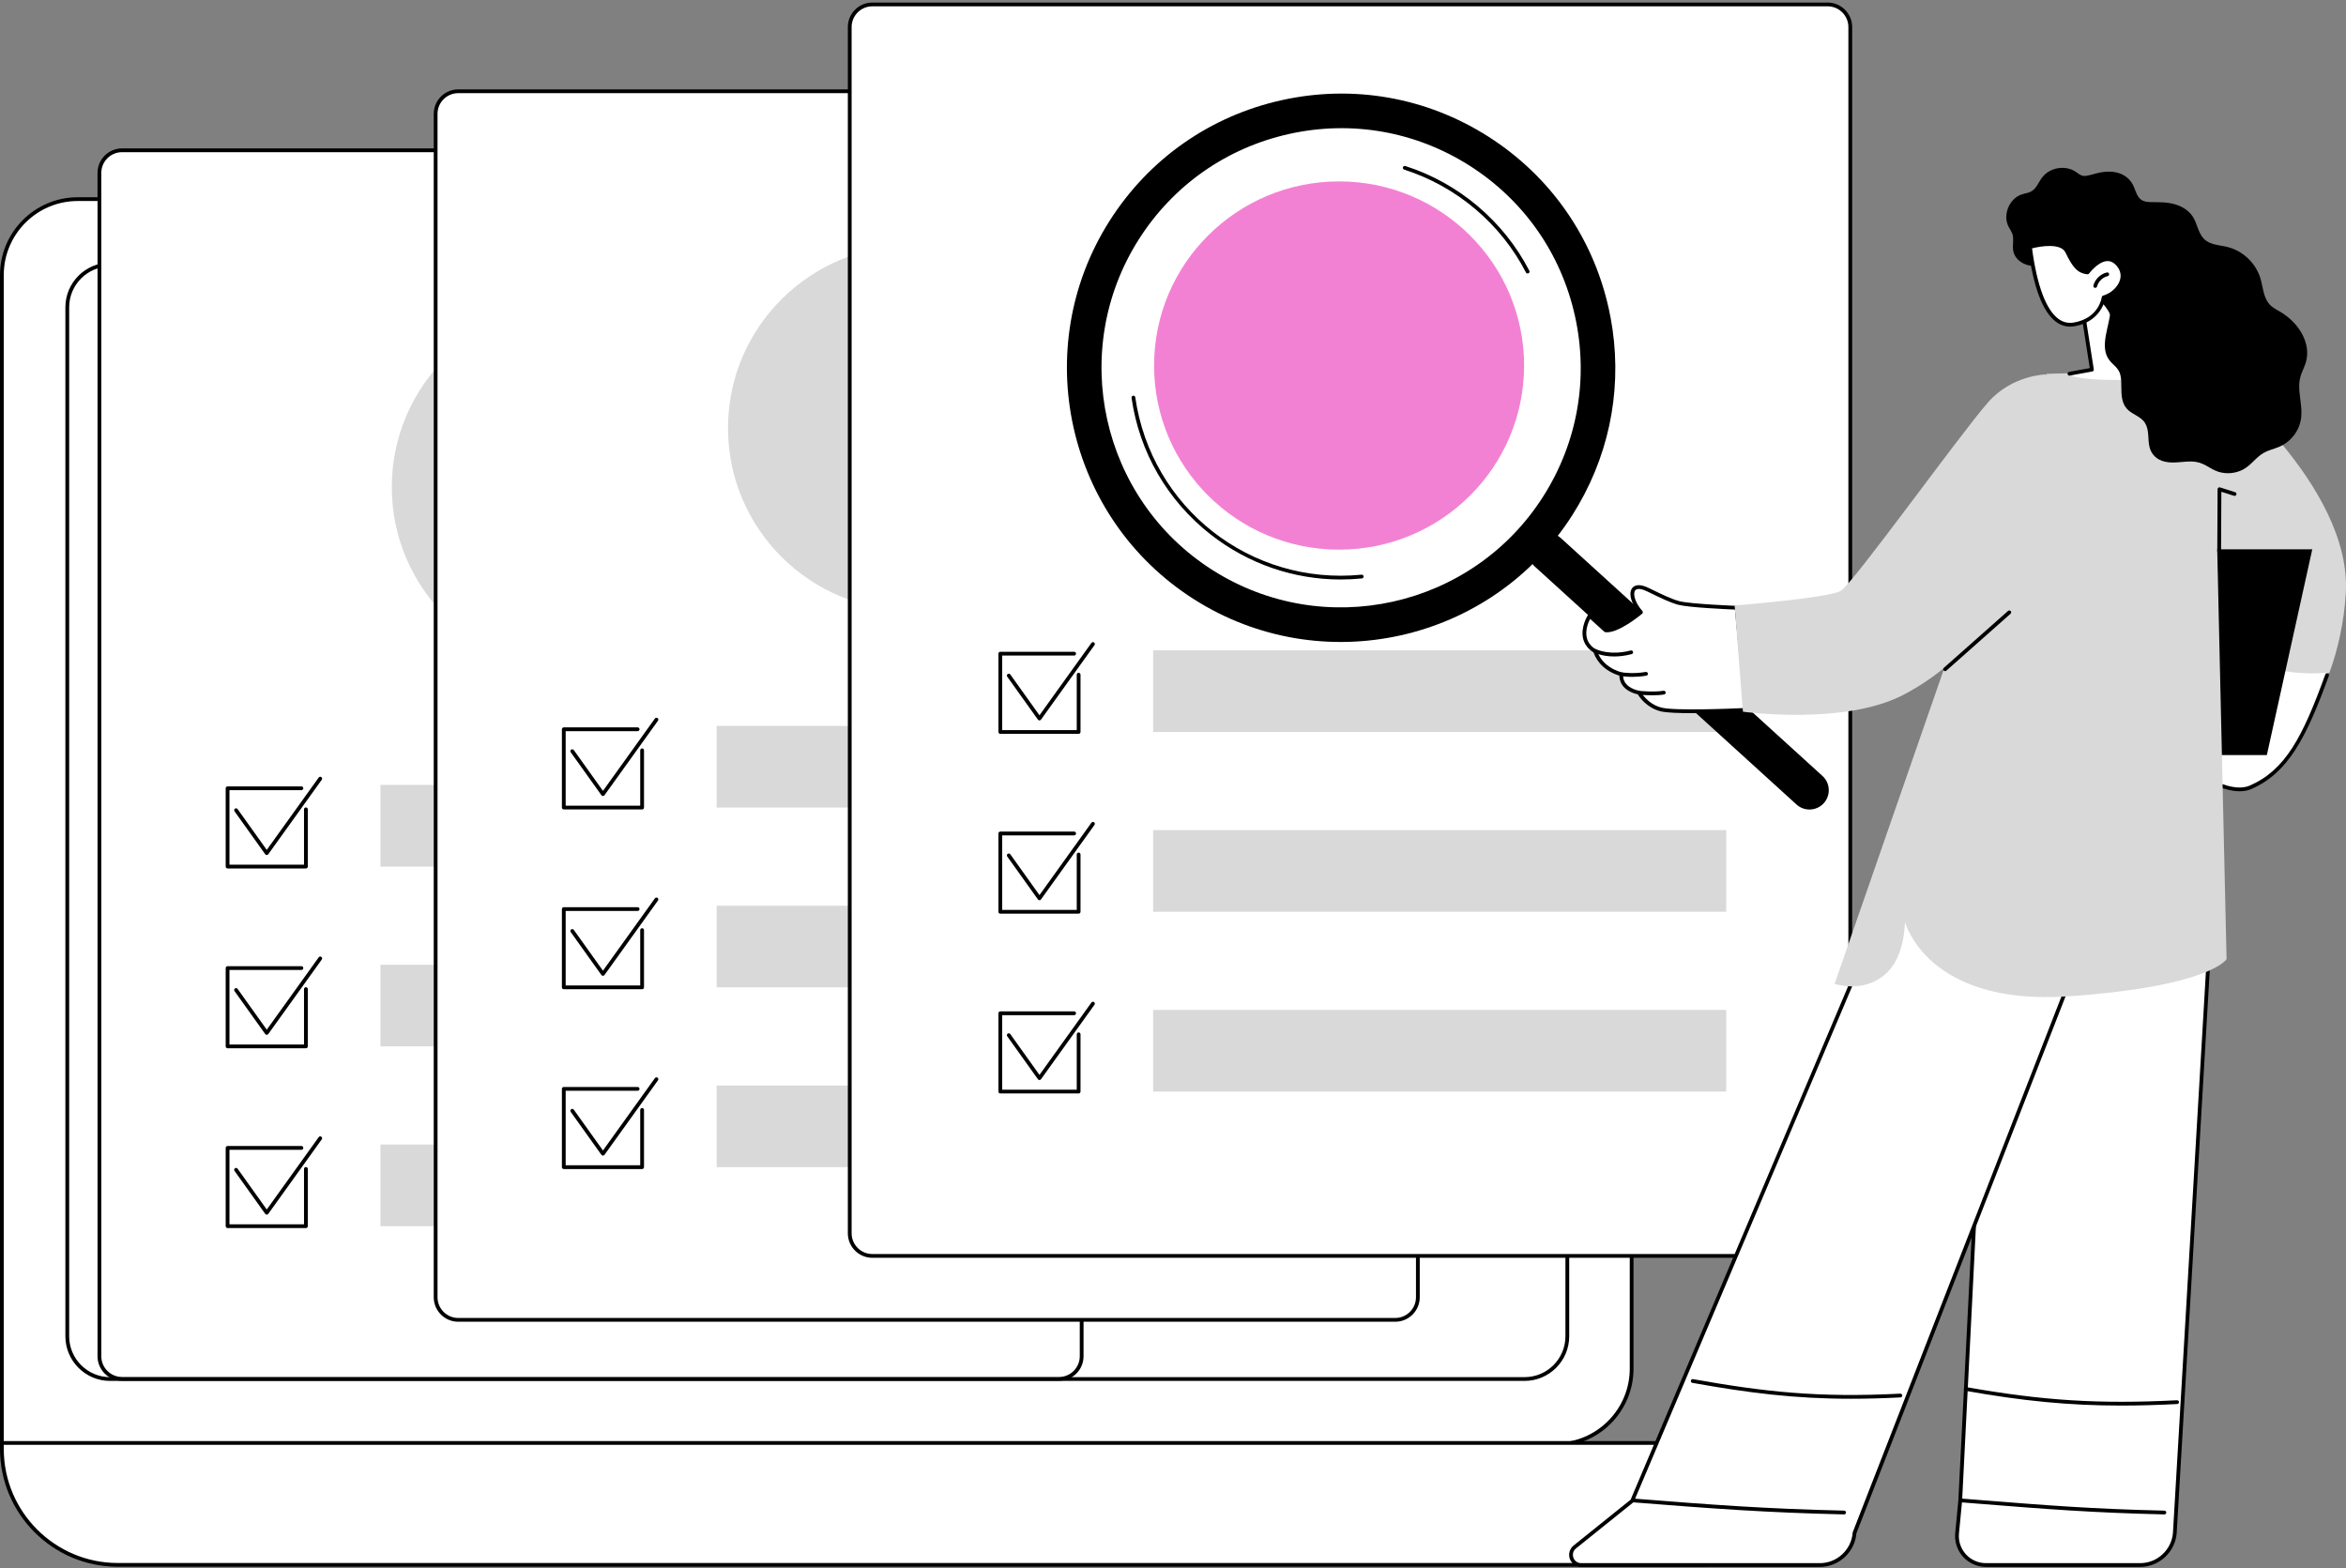 <svg width="540" height="361" viewBox="0 0 540 361" fill="none" xmlns="http://www.w3.org/2000/svg">
<rect x="0" y="0" width="540" height="361" fill="#808080" stroke="none"/>
<g clip-path="url(#clip0_1421_29104)">
<path d="M17.891 45.838H358.112C367.754 45.838 375.57 53.66 375.57 63.31V315.055C375.57 324.705 367.754 332.527 358.112 332.527H0.435V63.31C0.435 53.66 8.251 45.838 17.893 45.838H17.891Z" fill="white"/>
<path d="M358.112 332.962H0.435C0.195 332.962 0 332.767 0 332.527V63.31C0 53.436 8.026 45.404 17.891 45.404H358.112C367.977 45.404 376.003 53.436 376.003 63.31V315.053C376.003 324.927 367.977 332.96 358.112 332.96V332.962ZM0.868 332.092H358.112C367.498 332.092 375.135 324.449 375.135 315.053V63.31C375.135 53.916 367.498 46.271 358.112 46.271H17.891C8.505 46.271 0.868 53.914 0.868 63.31V332.092Z" fill="black"/>
<path d="M350.924 60.896H25.327C19.892 60.896 15.486 65.302 15.486 70.737V307.597C15.486 313.032 19.892 317.438 25.327 317.438H350.924C356.359 317.438 360.765 313.032 360.765 307.597V70.737C360.765 65.302 356.359 60.896 350.924 60.896Z" fill="white"/>
<path d="M350.926 317.871H25.327C19.662 317.871 15.051 313.263 15.051 307.598V70.735C15.051 65.069 19.66 60.459 25.327 60.459H350.924C356.589 60.459 361.2 65.067 361.2 70.735V307.596C361.2 313.261 356.591 317.869 350.924 317.869L350.926 317.871ZM25.327 61.329C20.14 61.329 15.921 65.548 15.921 70.735V307.596C15.921 312.783 20.14 317.001 25.327 317.001H350.924C356.111 317.001 360.33 312.783 360.33 307.596V70.735C360.33 65.548 356.111 61.329 350.924 61.329H25.327Z" fill="black"/>
<path d="M390.421 360.219L27.117 360.219C12.391 360.219 0.435 348.263 0.435 333.536V332.149L417.102 332.149V333.536C417.102 348.263 405.145 360.219 390.419 360.219H390.421Z" fill="white"/>
<path d="M390.419 360.652H27.116C12.163 360.652 0 348.488 0 333.537V332.149C0 331.909 0.195 331.714 0.435 331.714H417.102C417.342 331.714 417.537 331.909 417.537 332.149V333.537C417.537 348.489 405.372 360.652 390.421 360.652H390.419ZM0.868 332.582V333.537C0.868 348.009 12.643 359.784 27.116 359.784H390.419C404.892 359.784 416.667 348.009 416.667 333.537V332.582H0.868Z" fill="black"/>
<path d="M243.772 34.595H28.088C25.214 34.595 22.885 36.924 22.885 39.797V312.198C22.885 315.072 25.214 317.401 28.088 317.401H243.772C246.645 317.401 248.974 315.072 248.974 312.198V39.797C248.974 36.924 246.645 34.595 243.772 34.595Z" fill="white"/>
<path d="M243.772 317.834H28.088C24.979 317.834 22.45 315.305 22.45 312.196V39.797C22.45 36.688 24.979 34.16 28.088 34.16H243.772C246.881 34.16 249.409 36.688 249.409 39.797V312.198C249.409 315.307 246.881 317.836 243.772 317.836V317.834ZM28.088 35.03C25.459 35.03 23.32 37.169 23.32 39.797V312.198C23.32 314.827 25.459 316.966 28.088 316.966H243.772C246.401 316.966 248.54 314.827 248.54 312.198V39.797C248.54 37.169 246.401 35.03 243.772 35.03H28.088Z" fill="black"/>
<path d="M132.369 154.11C155.667 154.11 174.554 135.312 174.554 112.124C174.554 88.936 155.667 70.138 132.369 70.138C109.071 70.138 90.184 88.936 90.184 112.124C90.184 135.312 109.071 154.11 132.369 154.11Z" fill="#D9D9D9"/>
<path d="M219.474 180.681H87.567V199.475H219.474V180.681Z" fill="#D9D9D9"/>
<path d="M70.414 181.452H52.384V199.475H70.414V181.452Z" fill="white"/>
<path d="M70.414 199.91H52.384C52.144 199.91 51.949 199.715 51.949 199.475V181.452C51.949 181.212 52.144 181.018 52.384 181.018H69.381C69.621 181.018 69.816 181.212 69.816 181.452C69.816 181.693 69.621 181.887 69.381 181.887H52.816V199.042H69.979V186.295C69.979 186.055 70.174 185.86 70.414 185.86C70.654 185.86 70.849 186.055 70.849 186.295V199.475C70.849 199.715 70.654 199.91 70.414 199.91Z" fill="black"/>
<path d="M61.4 196.817C61.26 196.817 61.128 196.75 61.048 196.636L53.983 186.75C53.844 186.555 53.889 186.283 54.084 186.143C54.279 186.004 54.55 186.049 54.69 186.244L61.402 195.636L73.36 178.979C73.5 178.784 73.771 178.739 73.966 178.879C74.161 179.018 74.206 179.29 74.066 179.485L61.754 196.634C61.673 196.748 61.542 196.815 61.402 196.815L61.4 196.817Z" fill="black"/>
<path d="M219.474 222.069H87.567V240.863H219.474V222.069Z" fill="#D9D9D9"/>
<path d="M70.414 222.842H52.384V240.865H70.414V222.842Z" fill="white"/>
<path d="M70.414 241.298H52.384C52.144 241.298 51.949 241.103 51.949 240.863V222.84C51.949 222.6 52.144 222.405 52.384 222.405H69.381C69.621 222.405 69.816 222.6 69.816 222.84C69.816 223.08 69.621 223.275 69.381 223.275H52.816V240.43H69.979V227.683C69.979 227.443 70.174 227.248 70.414 227.248C70.654 227.248 70.849 227.443 70.849 227.683V240.863C70.849 241.103 70.654 241.298 70.414 241.298Z" fill="black"/>
<path d="M61.4 238.205C61.26 238.205 61.128 238.138 61.048 238.024L53.983 228.137C53.844 227.943 53.889 227.671 54.084 227.531C54.279 227.392 54.55 227.437 54.69 227.632L61.402 237.024L73.36 220.367C73.5 220.172 73.771 220.127 73.966 220.266C74.161 220.406 74.206 220.678 74.066 220.873L61.754 238.022C61.673 238.136 61.542 238.203 61.402 238.203L61.4 238.205Z" fill="black"/>
<path d="M219.474 263.459H87.567V282.253H219.474V263.459Z" fill="#D9D9D9"/>
<path d="M70.414 264.23H52.384V282.253H70.414V264.23Z" fill="white"/>
<path d="M70.414 282.688H52.384C52.144 282.688 51.949 282.493 51.949 282.253V264.23C51.949 263.99 52.144 263.795 52.384 263.795H69.381C69.621 263.795 69.816 263.99 69.816 264.23C69.816 264.47 69.621 264.665 69.381 264.665H52.816V281.82H69.979V269.073C69.979 268.833 70.174 268.638 70.414 268.638C70.654 268.638 70.849 268.833 70.849 269.073V282.253C70.849 282.493 70.654 282.688 70.414 282.688Z" fill="black"/>
<path d="M61.4 279.594C61.26 279.594 61.128 279.528 61.048 279.413L53.983 269.527C53.844 269.333 53.889 269.061 54.084 268.921C54.279 268.782 54.55 268.827 54.69 269.022L61.402 278.414L73.36 261.757C73.5 261.562 73.771 261.517 73.966 261.656C74.161 261.796 74.206 262.068 74.066 262.262L61.754 279.411C61.673 279.526 61.542 279.592 61.402 279.592L61.4 279.594Z" fill="black"/>
<path d="M321.16 21.009H105.476C102.602 21.009 100.273 23.339 100.273 26.212V298.613C100.273 301.486 102.602 303.815 105.476 303.815H321.16C324.033 303.815 326.362 301.486 326.362 298.613V26.212C326.362 23.339 324.033 21.009 321.16 21.009Z" fill="white"/>
<path d="M321.16 304.25H105.476C102.367 304.25 99.838 301.722 99.838 298.613V26.212C99.838 23.103 102.367 20.575 105.476 20.575H321.16C324.269 20.575 326.797 23.103 326.797 26.212V298.613C326.797 301.722 324.269 304.25 321.16 304.25ZM105.476 21.444C102.847 21.444 100.708 23.583 100.708 26.212V298.613C100.708 301.242 102.847 303.381 105.476 303.381H321.16C323.789 303.381 325.928 301.242 325.928 298.613V26.212C325.928 23.583 323.789 21.444 321.16 21.444H105.476Z" fill="black"/>
<path d="M209.757 140.525C233.055 140.525 251.942 121.727 251.942 98.539C251.942 75.351 233.055 56.553 209.757 56.553C186.459 56.553 167.572 75.351 167.572 98.539C167.572 121.727 186.459 140.525 209.757 140.525Z" fill="#D9D9D9"/>
<path d="M296.862 167.096H164.955V185.89H296.862V167.096Z" fill="#D9D9D9"/>
<path d="M147.802 167.867H129.772V185.89H147.802V167.867Z" fill="white"/>
<path d="M147.802 186.325H129.772C129.532 186.325 129.337 186.13 129.337 185.89V167.867C129.337 167.627 129.532 167.432 129.772 167.432H146.769C147.009 167.432 147.204 167.627 147.204 167.867C147.204 168.107 147.009 168.302 146.769 168.302H130.205V185.457H147.367V172.71C147.367 172.47 147.562 172.275 147.802 172.275C148.042 172.275 148.237 172.47 148.237 172.71V185.89C148.237 186.13 148.042 186.325 147.802 186.325Z" fill="black"/>
<path d="M138.788 183.231C138.648 183.231 138.516 183.164 138.436 183.05L131.371 173.164C131.232 172.969 131.277 172.698 131.472 172.558C131.667 172.418 131.938 172.464 132.078 172.658L138.79 182.05L150.748 165.395C150.888 165.201 151.159 165.155 151.354 165.295C151.549 165.435 151.594 165.706 151.454 165.901L139.142 183.05C139.061 183.164 138.93 183.231 138.79 183.231H138.788Z" fill="black"/>
<path d="M296.862 208.485H164.955V227.279H296.862V208.485Z" fill="#D9D9D9"/>
<path d="M147.802 209.257H129.772V227.28H147.802V209.257Z" fill="white"/>
<path d="M147.802 227.714H129.772C129.532 227.714 129.337 227.52 129.337 227.28V209.257C129.337 209.017 129.532 208.822 129.772 208.822H146.769C147.009 208.822 147.204 209.017 147.204 209.257C147.204 209.497 147.009 209.692 146.769 209.692H130.205V226.847H147.367V214.1C147.367 213.859 147.562 213.665 147.802 213.665C148.042 213.665 148.237 213.859 148.237 214.1V227.28C148.237 227.52 148.042 227.714 147.802 227.714Z" fill="black"/>
<path d="M138.788 224.621C138.648 224.621 138.516 224.554 138.436 224.44L131.371 214.554C131.232 214.359 131.277 214.088 131.472 213.948C131.667 213.808 131.938 213.853 132.078 214.048L138.79 223.44L150.748 206.783C150.888 206.589 151.159 206.543 151.354 206.683C151.549 206.823 151.594 207.094 151.454 207.289L139.142 224.438C139.061 224.552 138.93 224.619 138.79 224.619L138.788 224.621Z" fill="black"/>
<path d="M296.862 249.873H164.955V268.667H296.862V249.873Z" fill="#D9D9D9"/>
<path d="M147.802 250.647H129.772V268.669H147.802V250.647Z" fill="white"/>
<path d="M147.802 269.102H129.772C129.532 269.102 129.337 268.907 129.337 268.667V250.645C129.337 250.405 129.532 250.21 129.772 250.21H146.769C147.009 250.21 147.204 250.405 147.204 250.645C147.204 250.885 147.009 251.079 146.769 251.079H130.205V268.234H147.367V255.487C147.367 255.247 147.562 255.052 147.802 255.052C148.042 255.052 148.237 255.247 148.237 255.487V268.667C148.237 268.907 148.042 269.102 147.802 269.102Z" fill="black"/>
<path d="M138.788 266.009C138.648 266.009 138.516 265.942 138.436 265.828L131.371 255.942C131.232 255.747 131.277 255.476 131.472 255.336C131.667 255.196 131.938 255.241 132.078 255.436L138.79 264.828L150.748 248.171C150.888 247.976 151.159 247.931 151.354 248.071C151.549 248.211 151.594 248.482 151.454 248.677L139.142 265.826C139.061 265.94 138.93 266.007 138.79 266.007L138.788 266.009Z" fill="black"/>
<path d="M420.691 1.023H200.794C197.921 1.023 195.591 3.352 195.591 6.225V283.896C195.591 286.769 197.921 289.099 200.794 289.099H420.691C423.564 289.099 425.894 286.769 425.894 283.896V6.225C425.894 3.352 423.564 1.023 420.691 1.023Z" fill="white"/>
<path d="M420.691 289.531H200.794C197.685 289.531 195.156 287.003 195.156 283.894V6.226C195.156 3.116 197.685 0.588 200.794 0.588H420.691C423.8 0.588 426.328 3.116 426.328 6.226V283.896C426.328 287.005 423.8 289.533 420.691 289.533V289.531ZM200.794 1.456C198.165 1.456 196.026 3.595 196.026 6.224V283.894C196.026 286.523 198.165 288.662 200.794 288.662H420.691C423.32 288.662 425.459 286.523 425.459 283.894V6.226C425.459 3.597 423.32 1.458 420.691 1.458H200.794V1.456Z" fill="black"/>
<path d="M308.231 126.524C331.749 126.524 350.815 107.548 350.815 84.14C350.815 60.732 331.749 41.757 308.231 41.757C284.712 41.757 265.646 60.732 265.646 84.14C265.646 107.548 284.712 126.524 308.231 126.524Z" fill="#F381D3"/>
<path d="M397.336 149.695H265.429V168.489H397.336V149.695Z" fill="#D9D9D9"/>
<path d="M248.278 150.468H230.247V168.491H248.278V150.468Z" fill="white"/>
<path d="M248.278 168.924H230.247C230.007 168.924 229.812 168.729 229.812 168.489V150.466C229.812 150.226 230.007 150.031 230.247 150.031H247.245C247.485 150.031 247.68 150.226 247.68 150.466C247.68 150.706 247.485 150.901 247.245 150.901H230.68V168.056H247.843V155.309C247.843 155.069 248.038 154.874 248.278 154.874C248.518 154.874 248.713 155.069 248.713 155.309V168.489C248.713 168.729 248.518 168.924 248.278 168.924Z" fill="black"/>
<path d="M239.262 165.83C239.122 165.83 238.99 165.763 238.909 165.649L231.845 155.763C231.705 155.568 231.751 155.297 231.945 155.157C232.14 155.017 232.412 155.063 232.552 155.258L239.264 164.65L251.222 147.993C251.361 147.798 251.633 147.752 251.828 147.892C252.022 148.032 252.068 148.303 251.928 148.498L239.616 165.647C239.535 165.761 239.403 165.828 239.264 165.828L239.262 165.83Z" fill="black"/>
<path d="M397.336 191.084H265.429V209.879H397.336V191.084Z" fill="#D9D9D9"/>
<path d="M248.278 191.856H230.247V209.879H248.278V191.856Z" fill="white"/>
<path d="M248.278 210.314H230.247C230.007 210.314 229.812 210.119 229.812 209.879V191.856C229.812 191.616 230.007 191.421 230.247 191.421H247.245C247.485 191.421 247.68 191.616 247.68 191.856C247.68 192.096 247.485 192.291 247.245 192.291H230.68V209.446H247.843V196.699C247.843 196.459 248.038 196.264 248.278 196.264C248.518 196.264 248.713 196.459 248.713 196.699V209.879C248.713 210.119 248.518 210.314 248.278 210.314Z" fill="black"/>
<path d="M239.262 207.22C239.122 207.22 238.99 207.153 238.909 207.039L231.845 197.153C231.705 196.958 231.751 196.687 231.945 196.547C232.14 196.407 232.412 196.453 232.552 196.647L239.264 206.04L251.222 189.382C251.361 189.188 251.633 189.142 251.828 189.282C252.022 189.422 252.068 189.693 251.928 189.888L239.616 207.037C239.535 207.151 239.403 207.218 239.264 207.218L239.262 207.22Z" fill="black"/>
<path d="M397.336 232.474H265.429V251.268H397.336V232.474Z" fill="#D9D9D9"/>
<path d="M248.278 233.246H230.247V251.269H248.278V233.246Z" fill="white"/>
<path d="M248.278 251.701H230.247C230.007 251.701 229.812 251.506 229.812 251.266V233.244C229.812 233.004 230.007 232.809 230.247 232.809H247.245C247.485 232.809 247.68 233.004 247.68 233.244C247.68 233.484 247.485 233.679 247.245 233.679H230.68V250.833H247.843V238.086C247.843 237.846 248.038 237.651 248.278 237.651C248.518 237.651 248.713 237.846 248.713 238.086V251.266C248.713 251.506 248.518 251.701 248.278 251.701Z" fill="black"/>
<path d="M239.262 248.608C239.122 248.608 238.99 248.541 238.909 248.427L231.845 238.541C231.705 238.346 231.751 238.075 231.945 237.935C232.14 237.795 232.412 237.841 232.552 238.035L239.264 247.427L251.222 230.77C251.361 230.576 251.633 230.53 251.828 230.67C252.022 230.81 252.068 231.081 251.928 231.276L239.616 248.425C239.535 248.539 239.403 248.606 239.264 248.606L239.262 248.608Z" fill="black"/>
<path d="M509.449 202.22L500.6 352.842C500.287 357.022 496.806 360.253 492.614 360.253H457.114C453.181 360.253 450.103 356.864 450.481 352.948L451.199 345.485L459.031 189.935L509.449 202.218V202.22Z" fill="white"/>
<path d="M492.614 360.688H457.114C455.117 360.688 453.202 359.839 451.86 358.362C450.518 356.884 449.857 354.896 450.048 352.907L450.766 345.443L458.596 189.914C458.602 189.784 458.667 189.664 458.769 189.587C458.873 189.51 459.005 189.483 459.131 189.514L509.549 201.797C509.754 201.846 509.891 202.035 509.88 202.244L501.031 352.866C500.704 357.254 497.005 360.686 492.612 360.686L492.614 360.688ZM459.438 190.482L451.634 345.508L450.914 352.992C450.746 354.737 451.325 356.48 452.504 357.779C453.682 359.076 455.363 359.82 457.116 359.82H492.616C496.558 359.82 499.875 356.74 500.169 352.811L508.996 202.557L459.44 190.482H459.438Z" fill="black"/>
<path d="M498.197 348.6C498.197 348.6 498.191 348.6 498.187 348.6C481.55 348.214 471.28 347.397 455.733 346.162L451.638 345.837C451.4 345.817 451.221 345.609 451.238 345.371C451.258 345.133 451.465 344.953 451.705 344.971L455.8 345.296C471.331 346.532 481.591 347.346 498.205 347.732C498.445 347.738 498.634 347.937 498.628 348.177C498.622 348.413 498.429 348.602 498.195 348.602L498.197 348.6Z" fill="black"/>
<path d="M488.301 323.546C476.28 323.546 465.585 322.491 452.421 320.148C452.185 320.106 452.028 319.88 452.069 319.644C452.11 319.408 452.336 319.25 452.573 319.292C470.135 322.419 483.287 323.241 501.103 322.322C501.332 322.312 501.546 322.493 501.56 322.733C501.572 322.973 501.389 323.176 501.149 323.19C496.615 323.424 492.382 323.544 488.301 323.544V323.546Z" fill="black"/>
<path d="M485.546 202.22L426.879 352.842C426.567 357.022 423.086 360.253 418.894 360.253H363.96C361.751 360.253 360.773 357.472 362.494 356.089L375.688 345.487L441.581 189.937L485.546 202.22Z" fill="white"/>
<path d="M418.894 360.688H363.96C362.768 360.688 361.739 359.959 361.343 358.834C360.948 357.708 361.292 356.498 362.223 355.75L375.332 345.215L441.183 189.766C441.268 189.565 441.49 189.459 441.701 189.518L485.666 201.801C485.784 201.834 485.883 201.915 485.938 202.025C485.993 202.135 485.999 202.263 485.954 202.377L427.31 352.94C426.952 357.289 423.269 360.688 418.898 360.688H418.894ZM441.831 190.457L376.086 345.654C376.058 345.721 376.013 345.778 375.958 345.823L362.764 356.427C361.989 357.051 361.943 357.931 362.16 358.547C362.376 359.163 362.963 359.82 363.958 359.82H418.892C422.834 359.82 426.151 356.74 426.445 352.811C426.449 352.767 426.456 352.726 426.472 352.685L484.966 202.509L441.831 190.457Z" fill="black"/>
<path d="M424.477 348.6C424.477 348.6 424.471 348.6 424.467 348.6C406.419 348.181 394.339 347.277 376.127 345.835C375.889 345.815 375.71 345.607 375.728 345.369C375.747 345.131 375.954 344.952 376.194 344.969C394.392 346.41 406.46 347.313 424.485 347.73C424.725 347.736 424.914 347.935 424.91 348.175C424.904 348.411 424.711 348.6 424.477 348.6Z" fill="black"/>
<path d="M426.077 321.978C412.964 321.978 402.473 320.62 389.551 318.32C389.315 318.279 389.158 318.052 389.199 317.816C389.24 317.58 389.467 317.423 389.703 317.464C406.072 320.38 418.523 321.775 437.407 320.801C437.639 320.791 437.852 320.972 437.864 321.212C437.875 321.453 437.692 321.655 437.452 321.669C433.401 321.878 429.64 321.978 426.077 321.978Z" fill="black"/>
<path d="M536.184 154.854C538.111 149.541 539.522 143.475 539.945 136.662C541.491 111.802 509.447 86.494 509.447 86.494L500.71 86.03L509.447 143.813L508.071 148.536C513.331 151.412 525.149 156.859 536.182 154.852L536.184 154.854Z" fill="#D9D9D9"/>
<path d="M508.042 148.372L500.171 174.351C500.171 174.351 511.755 183.611 518 181.236C526.916 177.847 530.795 168.868 535.897 154.797C524.73 156.058 513.302 151.249 508.04 148.372H508.042Z" fill="white"/>
<path d="M515.533 182.139C509.112 182.139 500.32 175.034 499.897 174.687C499.712 174.536 499.682 174.262 499.836 174.077C499.987 173.892 500.261 173.863 500.448 174.014C500.562 174.109 512.014 183.367 517.831 180.838C526.033 177.271 529.98 169.744 535.238 155.248C535.321 155.022 535.571 154.905 535.795 154.988C536.021 155.071 536.137 155.319 536.055 155.545C530.822 169.969 526.621 177.964 518.177 181.637C517.371 181.988 516.477 182.141 515.535 182.141L515.533 182.139Z" fill="black"/>
<path d="M468.385 173.812H521.781L532.235 126.45H478.84L468.385 173.812Z" fill="black"/>
<path d="M509.448 86.496C509.448 86.496 489.732 85.442 471.056 86.053C470.749 86.935 470.444 87.817 470.137 88.7C454.184 134.626 438.233 180.553 422.283 226.479C423.009 226.695 428.471 228.32 433.208 224.863C435.939 222.87 438.19 219.113 438.493 212.224C438.493 212.224 443.489 231.624 476.203 229.336C508.917 227.047 512.51 220.78 512.51 220.78L509.447 86.498L509.448 86.496Z" fill="#D9D9D9"/>
<path d="M510.806 127.31H510.805C510.564 127.31 510.372 127.113 510.372 126.873L510.444 112.605C510.444 112.467 510.511 112.337 510.623 112.256C510.736 112.176 510.879 112.152 511.011 112.193L514.484 113.303C514.712 113.376 514.838 113.62 514.766 113.848C514.693 114.076 514.449 114.202 514.221 114.13L511.31 113.201L511.241 126.877C511.241 127.117 511.047 127.31 510.806 127.31Z" fill="black"/>
<path d="M420.943 181.738C420.984 182.873 420.592 184.026 419.758 184.924C418.087 186.72 415.278 186.822 413.481 185.154L353.283 130.417C351.487 128.746 351.384 125.936 353.053 124.139C354.724 122.343 357.534 122.241 359.33 123.909L419.528 178.646C420.427 179.481 420.901 180.602 420.943 181.738Z" fill="black"/>
<path d="M351.631 62.958C351.473 62.958 351.322 62.871 351.245 62.722C345.468 51.514 335.249 42.883 323.21 39.042C322.982 38.969 322.856 38.725 322.929 38.497C323.002 38.269 323.248 38.143 323.474 38.215C335.731 42.125 346.135 50.913 352.018 62.324C352.128 62.537 352.044 62.799 351.831 62.909C351.768 62.942 351.699 62.958 351.633 62.958H351.631Z" fill="black"/>
<path d="M308.615 133.394C297.797 133.394 287.32 129.801 278.682 123.049C268.723 115.265 262.249 104.086 260.456 91.569C260.423 91.331 260.586 91.113 260.824 91.077C261.059 91.044 261.281 91.209 261.316 91.445C264.963 116.892 287.844 134.832 313.399 132.286C313.639 132.262 313.85 132.438 313.873 132.676C313.897 132.914 313.722 133.126 313.484 133.15C311.856 133.311 310.231 133.392 308.615 133.392V133.394Z" fill="black"/>
<path d="M371.174 75.823C373.311 90.737 370.086 105.755 361.906 118.594C343.204 147.944 304.111 156.606 274.762 137.904C245.413 119.202 236.751 80.109 255.452 50.76C264.512 36.543 278.566 26.704 295.024 23.058C311.482 19.412 328.377 22.391 342.594 31.452C356.812 40.512 366.65 54.566 370.297 71.024C370.651 72.62 370.942 74.223 371.172 75.825L371.174 75.823ZM279.044 131.188C304.69 147.53 338.85 139.96 355.19 114.315C363.106 101.892 365.712 87.128 362.524 72.746C359.336 58.363 350.741 46.083 338.317 38.166C325.894 30.25 311.13 27.645 296.748 30.832C282.365 34.02 270.085 42.615 262.168 55.04C245.826 80.686 253.396 114.846 279.042 131.188H279.044Z" fill="black"/>
<path d="M399.742 139.899C399.742 139.899 389.02 139.49 386.393 138.79C383.766 138.089 379.927 135.948 378.685 135.46C374.927 133.986 374.913 137.78 377.717 140.932C377.717 140.932 372.379 145.444 369.576 145.094L365.897 141.765C365.897 141.765 362.467 147.105 367.197 149.907C367.197 149.907 368.128 153.796 373.209 155.197C373.209 155.197 372.583 158.42 377.284 159.457C377.284 159.457 378.86 162.434 382.365 163.312C385.869 164.189 401.962 163.4 401.962 163.4L399.744 139.895L399.742 139.899Z" fill="white"/>
<path d="M389.683 164.166C386.475 164.166 383.553 164.061 382.257 163.739C379.069 162.942 377.412 160.527 377.001 159.844C373.132 158.916 372.746 156.487 372.752 155.523C368.333 154.166 367.077 150.997 366.825 150.197C365.527 149.386 364.712 148.309 364.401 146.995C363.767 144.323 365.458 141.649 365.531 141.536C365.599 141.428 365.712 141.357 365.84 141.34C365.965 141.322 366.093 141.363 366.188 141.448L369.759 144.679C371.778 144.801 375.456 142.209 377.099 140.881C375.442 138.856 374.83 136.613 375.651 135.436C375.983 134.958 376.841 134.273 378.842 135.057C379.246 135.216 379.879 135.525 380.68 135.917C382.392 136.753 384.738 137.9 386.505 138.37C389.055 139.051 399.654 139.462 399.76 139.466C399.978 139.474 400.155 139.643 400.175 139.86L402.393 163.365C402.404 163.483 402.367 163.601 402.288 163.689C402.212 163.78 402.099 163.833 401.981 163.839C401.564 163.859 395.198 164.166 389.683 164.166ZM366.009 142.455C365.59 143.274 364.838 145.076 365.247 146.796C365.515 147.92 366.245 148.843 367.418 149.537C367.518 149.596 367.591 149.695 367.618 149.809C367.654 149.956 368.571 153.471 373.323 154.781C373.541 154.842 373.677 155.061 373.634 155.283C373.614 155.395 373.173 158.109 377.377 159.036C377.5 159.063 377.607 159.144 377.666 159.256C377.682 159.284 379.205 162.076 382.469 162.893C385.545 163.662 398.849 163.109 401.485 162.989L399.347 140.316C397.385 140.236 388.673 139.846 386.281 139.207C384.433 138.713 382.044 137.546 380.299 136.694C379.547 136.326 378.898 136.009 378.526 135.863C377.906 135.619 376.8 135.305 376.363 135.93C375.832 136.692 376.322 138.711 378.04 140.643C378.116 140.73 378.156 140.846 378.148 140.962C378.14 141.078 378.085 141.186 377.994 141.263C377.77 141.452 372.481 145.895 369.519 145.525C369.431 145.513 369.348 145.476 369.281 145.417L366.007 142.455H366.009Z" fill="black"/>
<path d="M371.57 151.109C368.728 151.109 367.044 150.25 366.947 150.198C366.735 150.086 366.652 149.825 366.764 149.612C366.877 149.399 367.138 149.317 367.351 149.429C367.396 149.453 370.501 151.007 375.36 149.73C375.592 149.669 375.83 149.807 375.891 150.039C375.952 150.271 375.814 150.509 375.582 150.568C374.075 150.964 372.729 151.108 371.574 151.108L371.57 151.109Z" fill="black"/>
<path d="M375.7 155.805C374.256 155.805 373.319 155.643 373.256 155.633C373.02 155.592 372.862 155.366 372.904 155.13C372.945 154.894 373.169 154.736 373.406 154.777C373.429 154.781 375.802 155.185 378.809 154.677C379.047 154.638 379.27 154.797 379.309 155.033C379.348 155.269 379.189 155.494 378.953 155.533C377.727 155.74 376.611 155.805 375.698 155.805H375.7Z" fill="black"/>
<path d="M380.332 160.047C378.724 160.047 377.327 159.904 377.237 159.894C376.999 159.868 376.826 159.656 376.851 159.416C376.877 159.177 377.087 159.002 377.329 159.03C377.363 159.034 380.678 159.376 382.9 159.006C383.138 158.967 383.36 159.126 383.4 159.362C383.439 159.599 383.28 159.823 383.044 159.862C382.203 160.002 381.235 160.047 380.334 160.047H380.332Z" fill="black"/>
<path d="M470.916 86.193C470.916 86.193 463.163 86.278 457.614 92.61C450.949 100.215 426.553 134.305 423.692 136.019C420.964 137.652 399.276 139.378 399.276 139.378L401.187 163.825C401.187 163.825 424.318 167.001 437.929 160.043C456.103 150.755 469.371 128.811 469.371 128.811L470.918 86.191L470.916 86.193Z" fill="#D9D9D9"/>
<path d="M447.714 154.488C447.594 154.488 447.474 154.439 447.389 154.343C447.23 154.164 447.248 153.888 447.427 153.729L462.208 140.629C462.388 140.47 462.661 140.488 462.822 140.667C462.982 140.846 462.964 141.121 462.785 141.281L448.003 154.38C447.921 154.453 447.818 154.49 447.716 154.49L447.714 154.488Z" fill="black"/>
<path d="M479.432 71.87L481.524 85.082L476.343 86.113C476.343 86.113 477.199 88.163 496.078 87.207C509.844 86.51 488.549 64.471 488.549 64.471C488.549 64.471 484.167 67.445 479.432 71.868V71.87Z" fill="white"/>
<path d="M476.341 86.467C476.134 86.467 475.953 86.319 475.914 86.111C475.871 85.874 476.026 85.648 476.262 85.605L481.026 84.731L479.214 73.157C479.192 73.015 479.241 72.871 479.346 72.773C483.921 68.499 485.162 63.082 485.174 63.027C485.225 62.793 485.456 62.645 485.692 62.696C485.926 62.747 486.073 62.98 486.022 63.214C485.971 63.442 484.747 68.812 480.105 73.249L481.947 85.016C481.984 85.249 481.827 85.469 481.597 85.51L476.416 86.461C476.39 86.465 476.363 86.469 476.337 86.469L476.341 86.467Z" fill="black"/>
<path d="M530.712 83.564C531.909 79.802 529.929 75.923 527.139 73.434C526.43 72.803 525.659 72.246 524.842 71.764C523.88 71.199 522.845 70.687 522.158 69.774C520.956 68.176 520.875 66.02 520.328 64.162C519.283 60.624 516.334 57.763 512.75 56.86C510.92 56.399 508.675 56.407 507.278 54.961C505.946 53.584 505.773 51.488 504.759 49.908C503.789 48.391 502.199 47.462 500.493 46.989C498.671 46.484 496.855 46.551 494.988 46.521C493.923 46.505 492.896 46.287 492.25 45.368C491.737 44.638 491.495 43.751 491.144 42.942C490.387 41.193 488.911 40.061 487.048 39.669C485.997 39.449 484.922 39.477 483.866 39.63C482.66 39.805 481.522 40.234 480.332 40.459C479.733 40.571 479.216 40.488 478.696 40.167C478.254 39.894 477.862 39.547 477.404 39.3C476.652 38.894 475.808 38.68 474.956 38.642C473.275 38.569 471.522 39.215 470.379 40.464C469.781 41.12 469.383 41.915 468.913 42.66C468.328 43.589 467.675 44.17 466.587 44.428C465.684 44.642 464.845 44.845 464.086 45.406C463.468 45.864 462.954 46.452 462.575 47.121C461.807 48.475 461.551 50.187 462.104 51.665C462.468 52.641 463.246 53.414 463.36 54.481C463.476 55.563 463.21 56.649 463.401 57.73C463.71 59.495 465.286 60.691 466.959 61.077C469.11 61.573 471.276 60.764 473.26 60C473.293 59.989 473.313 59.967 473.34 59.949C473.557 59.914 486.007 70.439 485.656 72.671C485.334 74.731 484.653 76.736 484.515 78.826C484.452 79.763 484.509 80.739 484.83 81.63C485.161 82.549 485.739 83.251 486.451 83.905C487.203 84.593 487.797 85.266 488.053 86.274C488.285 87.179 488.279 88.127 488.285 89.056C488.299 90.811 488.321 92.71 489.562 94.094C490.755 95.422 492.791 95.825 493.748 97.382C494.732 98.982 494.35 101.054 494.753 102.819C495.165 104.623 496.455 105.831 498.242 106.256C500.31 106.748 502.378 106.195 504.462 106.231C505.67 106.25 506.729 106.579 507.78 107.164C508.695 107.671 509.576 108.248 510.578 108.576C512.422 109.182 514.502 108.997 516.227 108.122C518.134 107.154 519.283 105.217 521.143 104.194C522.166 103.631 523.319 103.374 524.398 102.941C525.263 102.592 526.056 102.128 526.771 101.522C528.174 100.331 529.193 98.651 529.565 96.847C530.029 94.597 529.461 92.344 529.274 90.099C529.179 88.962 529.189 87.815 529.51 86.713C529.825 85.63 530.37 84.635 530.712 83.562V83.564Z" fill="black"/>
<path d="M467.252 56.856C467.252 56.856 474.287 54.784 475.812 57.928C477.337 61.073 478.35 62.484 480.515 62.706C480.515 62.706 484.236 57.629 487.238 60.591C490.243 63.552 487.599 67.478 484.21 68.466C484.21 68.466 483.573 73.576 477.484 74.662C471.396 75.748 468.513 66.641 467.252 56.856Z" fill="white"/>
<path d="M476.516 75.184C475.353 75.184 474.267 74.818 473.275 74.09C470.17 71.811 468 66.032 466.823 56.911C466.795 56.699 466.925 56.5 467.13 56.439C467.431 56.35 474.537 54.302 476.201 57.739C477.612 60.648 478.525 61.962 480.322 62.244C480.871 61.557 482.75 59.41 484.875 59.239C485.865 59.16 486.76 59.511 487.541 60.28C488.771 61.492 489.236 63.001 488.848 64.53C488.372 66.413 486.676 68.102 484.584 68.802C484.334 69.934 483.043 74.111 477.557 75.089C477.203 75.152 476.855 75.184 476.512 75.184H476.516ZM467.732 57.173C468.871 65.713 470.963 71.317 473.789 73.389C474.887 74.196 476.071 74.471 477.41 74.233C483.094 73.22 483.756 68.606 483.781 68.409C483.803 68.237 483.925 68.094 484.09 68.047C485.983 67.496 487.595 65.961 488.01 64.316C488.323 63.08 487.951 61.897 486.935 60.898C486.333 60.303 485.682 60.044 484.948 60.103C482.86 60.27 480.887 62.934 480.867 62.96C480.776 63.084 480.627 63.151 480.471 63.135C478.116 62.893 477.01 61.392 475.422 58.115C474.369 55.943 469.814 56.626 467.734 57.171L467.732 57.173Z" fill="black"/>
<path d="M482.276 66.262C482.238 66.262 482.201 66.258 482.164 66.248C481.932 66.187 481.794 65.949 481.855 65.717C482.24 64.261 483.486 63.056 484.952 62.718C485.184 62.665 485.418 62.81 485.473 63.043C485.527 63.277 485.381 63.509 485.149 63.564C483.988 63.832 483 64.786 482.695 65.939C482.644 66.134 482.467 66.262 482.276 66.262Z" fill="black"/>
</g>
<defs>
<clipPath id="clip0_1421_29104">
<rect width="540" height="360.1" fill="white" transform="translate(0 0.588)"/>
</clipPath>
</defs>
</svg>
